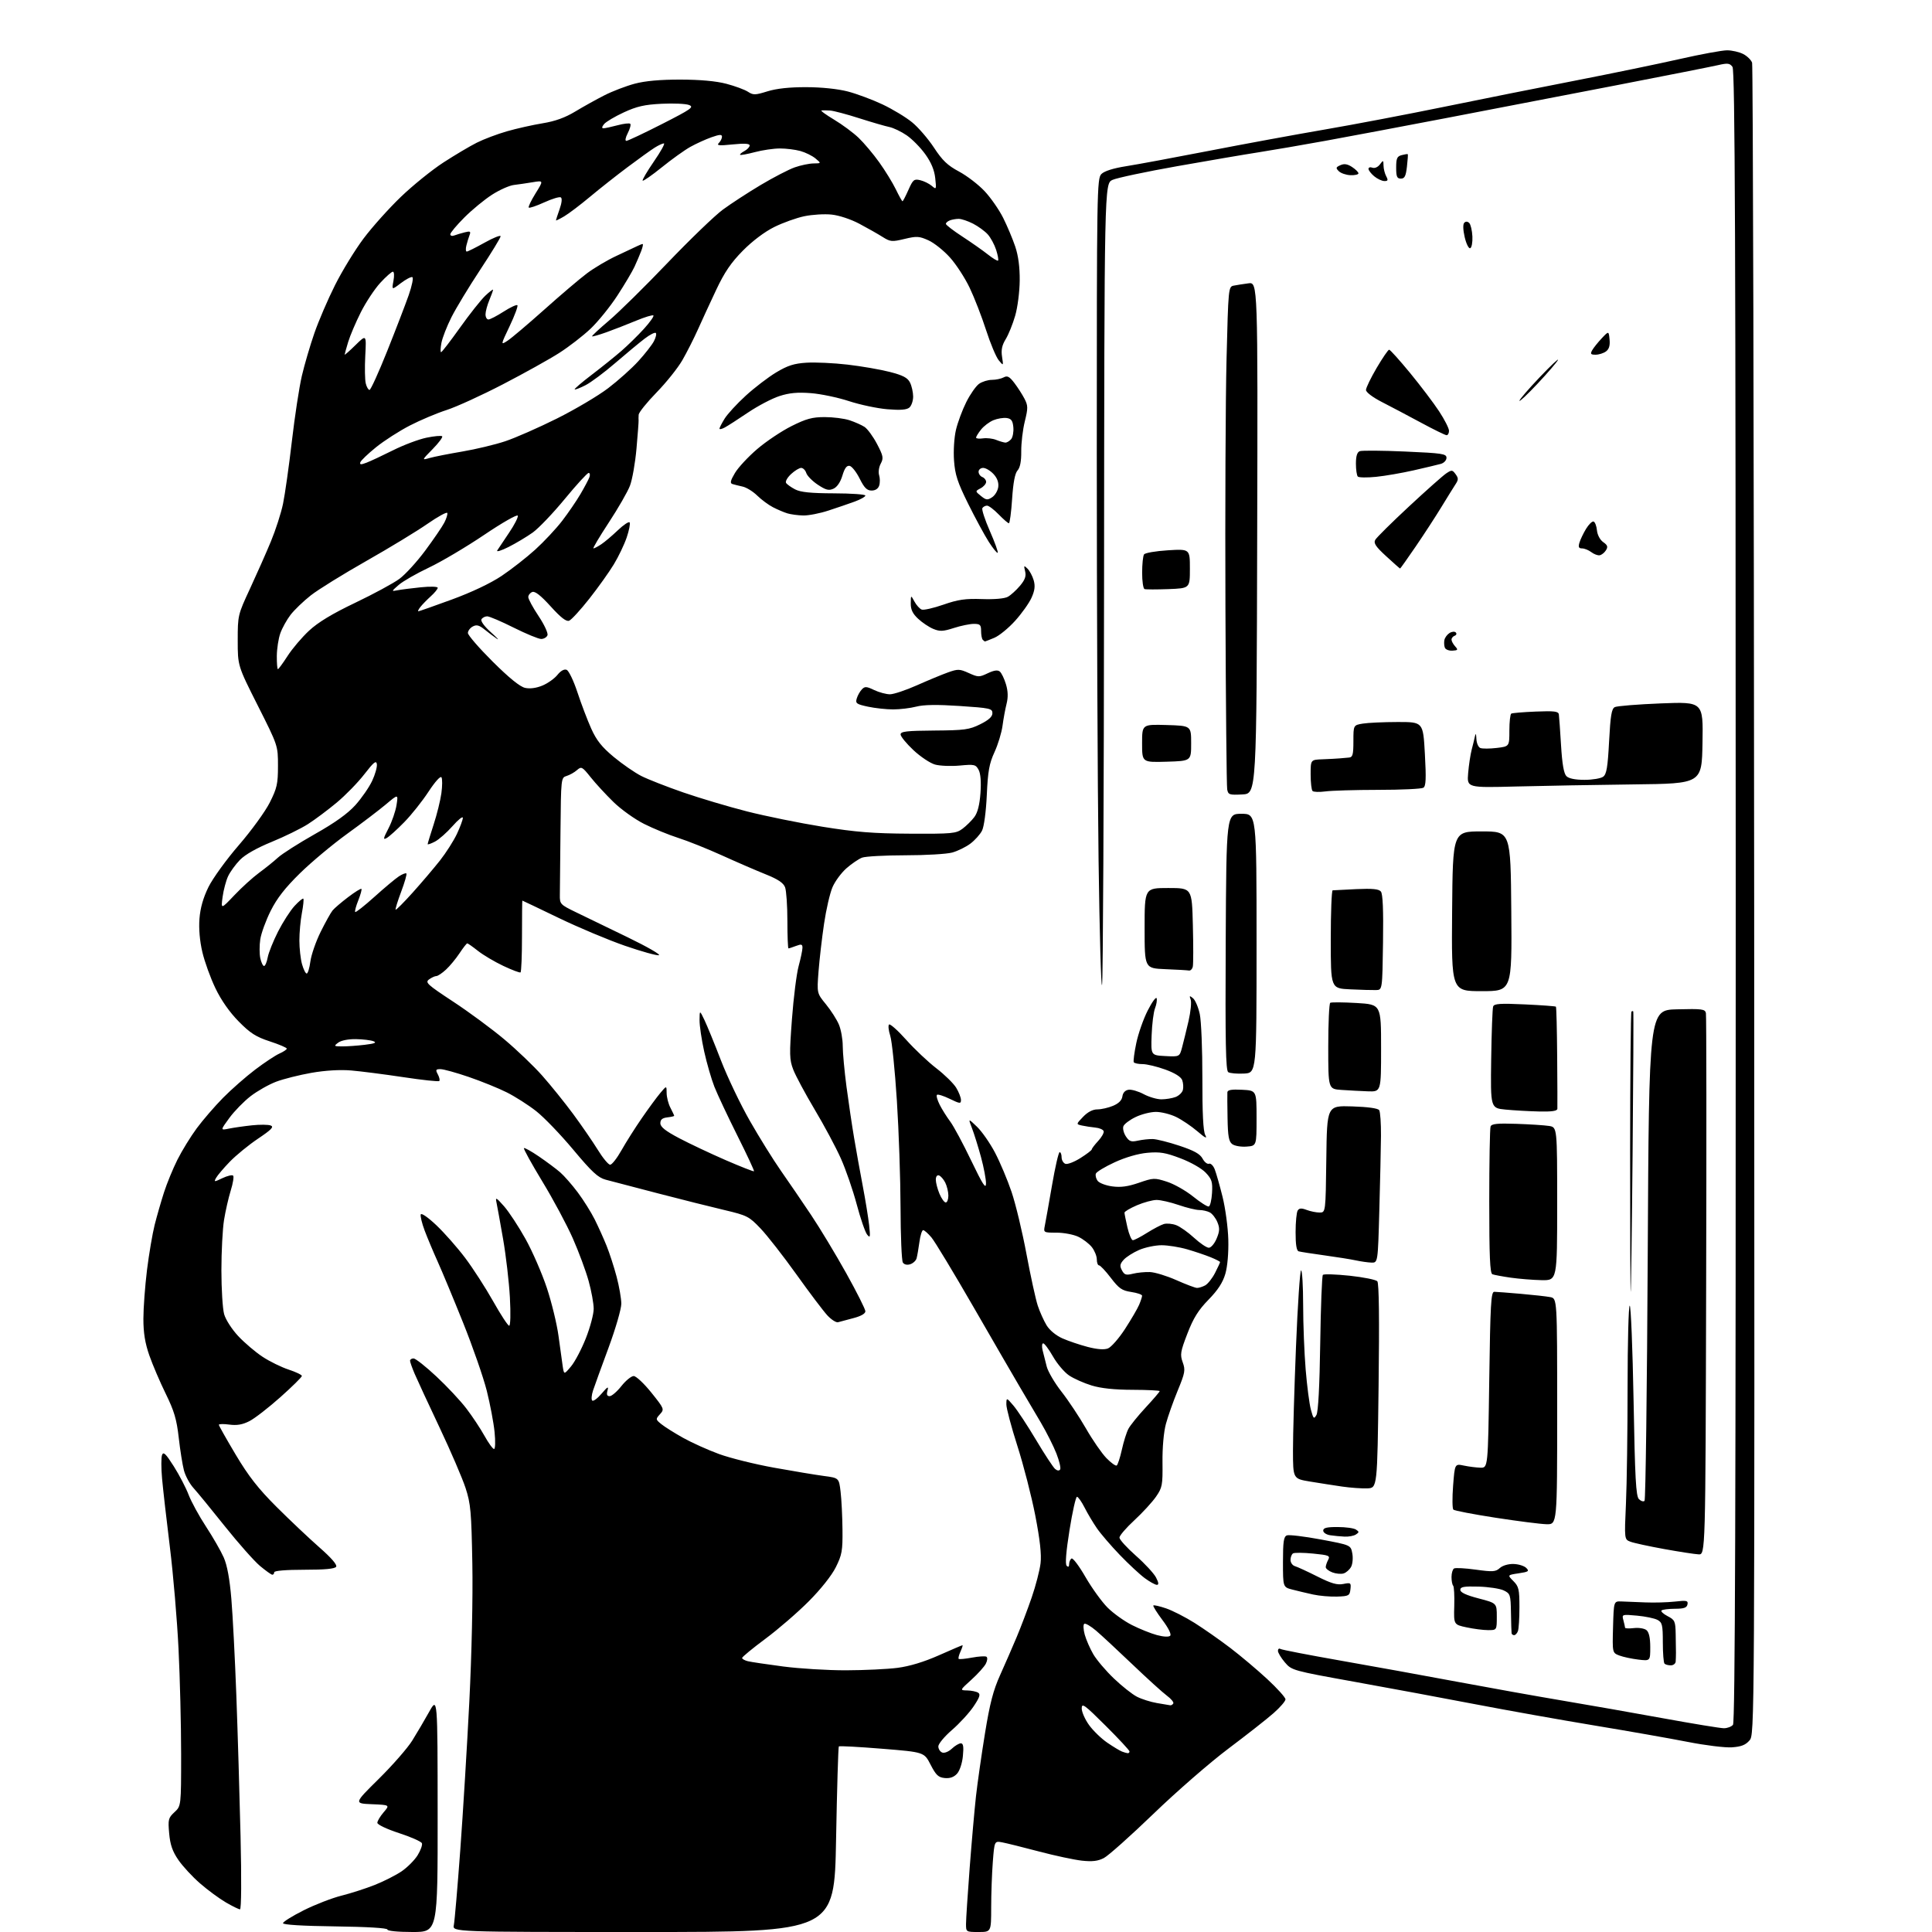 <?xml version="1.0" encoding="UTF-8" standalone="no"?>
<svg 
  version="1.1" 
  xmlns="http://www.w3.org/2000/svg" 
  xmlns:xlink="http://www.w3.org/1999/xlink" 
  xmlns:svg="http://www.w3.org/2000/svg"
  xmlns:rdf="http://www.w3.org/1999/02/22-rdf-syntax-ns#"
  xmlns:cc="http://creativecommons.org/ns#"
  xmlns:dc="http://purl.org/dc/elements/1.1/"
  viewBox="0 0 768 768"
  width="768"
  height="768"
>
<style>svg {background-color: white; }</style>"
<path stroke="none" fill="black" fill-rule="evenodd" d="M164.00,768.00C158.14,768.00 154.00,767.59 154.00,767.02C154.00,766.42 145.95,765.94 133.25,765.77C120.26,765.60 112.50,765.13 112.50,764.50C112.50,763.95 116.20,761.65 120.71,759.38C125.23,757.11 131.98,754.50 135.71,753.56C139.45,752.62 145.43,750.70 149.00,749.28C152.57,747.86 157.37,745.43 159.66,743.87C161.95,742.30 164.80,739.44 166.01,737.49C167.21,735.54 167.98,733.40 167.72,732.72C167.46,732.05 163.37,730.23 158.63,728.69C153.74,727.09 150.00,725.32 150.00,724.59C150.00,723.89 151.13,722.00 152.50,720.41C155.00,717.50 155.00,717.50 147.84,717.20C140.67,716.91 140.67,716.91 150.59,707.11C156.04,701.73 162.02,694.89 163.87,691.91C165.73,688.93 168.75,683.80 170.59,680.50C173.94,674.50 173.94,674.50 173.97,721.25C174.00,768.00 174.00,768.00 164.00,768.00zM255.76,768.00C179.84,768.00 179.84,768.00 180.41,765.25C180.72,763.74 181.87,750.35 182.96,735.50C184.05,720.65 185.67,694.10 186.56,676.50C187.51,657.61 188.01,635.08 187.76,621.50C187.39,600.95 187.11,597.76 185.07,591.50C183.81,587.65 179.17,576.85 174.75,567.50C170.33,558.15 165.88,548.55 164.86,546.17C163.84,543.78 163.00,541.42 163.00,540.92C163.00,540.41 163.63,540.00 164.40,540.00C165.17,540.00 169.25,543.22 173.46,547.16C177.68,551.09 183.05,556.83 185.39,559.91C187.74,562.98 190.98,567.86 192.58,570.75C194.19,573.64 195.90,576.00 196.39,576.00C196.88,576.00 196.98,573.03 196.60,569.25C196.23,565.54 194.83,558.16 193.50,552.85C192.16,547.54 187.94,535.39 184.11,525.85C180.28,516.31 175.72,505.35 173.98,501.50C172.24,497.65 169.93,492.13 168.83,489.23C167.74,486.34 167.03,483.42 167.25,482.76C167.48,482.07 170.11,483.88 173.44,487.03C176.62,490.04 181.77,495.88 184.88,500.00C187.99,504.12 193.00,511.89 196.02,517.25C199.03,522.61 201.91,527.00 202.40,527.00C202.92,527.00 203.04,522.23 202.69,515.75C202.35,509.56 201.13,499.10 199.98,492.50C198.83,485.90 197.65,479.38 197.36,478.00C196.88,475.79 197.23,475.96 200.36,479.50C202.30,481.70 206.14,487.55 208.90,492.50C211.66,497.45 215.47,506.23 217.39,512.00C219.30,517.77 221.38,526.33 222.01,531.00C222.63,535.67 223.38,541.08 223.67,543.00C224.20,546.50 224.20,546.50 226.99,543.17C228.53,541.34 231.18,536.30 232.89,531.97C234.60,527.64 236.00,522.38 236.00,520.28C236.00,518.18 235.10,513.20 233.99,509.22C232.89,505.23 230.05,497.59 227.69,492.24C225.32,486.88 219.89,476.73 215.60,469.68C211.32,462.62 208.02,456.65 208.27,456.40C208.52,456.15 211.20,457.65 214.24,459.72C217.28,461.80 221.07,464.62 222.66,466.00C224.25,467.38 227.41,470.98 229.67,474.00C231.93,477.02 234.96,481.85 236.40,484.73C237.84,487.61 239.97,492.33 241.13,495.23C242.30,498.13 244.09,503.65 245.11,507.50C246.13,511.35 246.97,516.18 246.98,518.23C246.99,520.29 244.71,528.14 241.91,535.73C239.11,543.30 236.33,550.96 235.74,552.75C235.15,554.54 235.00,556.33 235.41,556.74C235.82,557.15 237.50,555.92 239.14,553.99C241.53,551.19 242.00,550.94 241.49,552.75C241.05,554.35 241.29,555.00 242.35,555.00C243.16,555.00 245.26,553.20 247.00,551.00C248.74,548.80 250.95,547.00 251.90,547.00C252.86,547.00 256.01,549.96 258.91,553.57C264.07,560.01 264.14,560.19 262.35,562.17C260.57,564.14 260.58,564.24 262.92,566.14C264.24,567.21 268.14,569.66 271.58,571.58C275.02,573.50 281.45,576.40 285.86,578.01C290.28,579.62 300.10,582.06 307.70,583.43C315.29,584.80 324.20,586.28 327.50,586.72C333.50,587.51 333.50,587.51 334.15,593.00C334.51,596.03 334.85,602.77 334.90,607.99C334.99,616.44 334.70,618.07 332.25,622.99C330.61,626.29 326.30,631.72 321.50,636.54C317.10,640.96 309.34,647.67 304.25,651.45C299.16,655.23 295.00,658.66 295.00,659.06C295.00,659.46 296.01,660.04 297.25,660.35C298.49,660.66 304.81,661.60 311.30,662.45C317.79,663.30 329.04,663.99 336.30,663.97C343.56,663.95 352.80,663.51 356.82,662.99C361.58,662.37 367.32,660.63 373.20,658.02C378.18,655.81 382.41,654.00 382.60,654.00C382.80,654.00 382.44,655.13 381.82,656.50C381.19,657.88 380.86,659.19 381.09,659.42C381.32,659.65 383.69,659.43 386.36,658.93C389.03,658.43 391.62,658.27 392.11,658.57C392.62,658.88 392.53,660.07 391.90,661.31C391.30,662.51 388.71,665.40 386.15,667.71C381.50,671.92 381.50,671.92 384.50,671.98C386.15,672.01 388.09,672.41 388.82,672.87C389.84,673.51 389.43,674.74 386.99,678.36C385.26,680.92 381.41,685.12 378.42,687.70C375.44,690.27 373.00,693.21 373.00,694.22C373.00,695.23 373.70,696.33 374.55,696.66C375.43,696.99 377.08,696.33 378.37,695.13C379.61,693.96 381.22,693.00 381.94,693.00C382.91,693.00 383.13,694.30 382.77,698.01C382.50,700.90 381.51,703.88 380.45,705.06C379.19,706.44 377.63,707.00 375.55,706.80C373.02,706.55 372.07,705.66 369.93,701.50C367.37,696.50 367.37,696.50 350.62,695.15C341.41,694.40 333.68,693.99 333.45,694.22C333.21,694.46 332.72,711.15 332.35,731.32C331.68,768.00 331.68,768.00 255.76,768.00zM389.00,768.00C384.02,768.00 384.00,767.98 384.01,764.75C384.01,762.96 384.67,752.95 385.46,742.50C386.26,732.05 387.39,719.23 387.97,714.00C388.56,708.77 390.16,697.56 391.54,689.07C393.48,677.13 394.84,671.88 397.59,665.81C399.53,661.49 402.49,654.71 404.16,650.73C405.83,646.75 408.51,639.68 410.12,635.00C411.73,630.33 413.31,624.22 413.64,621.42C414.05,617.89 413.41,612.10 411.55,602.48C410.07,594.86 406.87,582.40 404.43,574.79C401.99,567.18 400.02,559.73 400.04,558.23C400.08,555.50 400.08,555.50 402.87,558.76C404.41,560.56 408.45,566.69 411.85,572.40C415.25,578.11 418.66,583.30 419.43,583.94C420.30,584.67 421.05,584.73 421.43,584.12C421.76,583.58 421.09,580.75 419.95,577.82C418.81,574.90 416.02,569.35 413.75,565.50C411.48,561.65 407.76,555.35 405.49,551.50C403.22,547.65 394.91,533.32 387.04,519.66C379.16,506.00 371.62,493.51 370.27,491.91C368.92,490.31 367.44,489.00 366.97,489.00C366.50,489.00 365.83,491.14 365.48,493.75C365.12,496.36 364.62,499.26 364.36,500.20C364.11,501.13 362.96,502.19 361.82,502.56C360.54,502.96 359.42,502.69 358.89,501.86C358.42,501.11 358.01,491.27 357.98,480.00C357.95,468.73 357.30,449.60 356.52,437.50C355.75,425.40 354.56,413.81 353.89,411.75C353.22,409.69 353.00,407.67 353.40,407.27C353.80,406.86 356.86,409.57 360.18,413.29C363.50,417.01 368.92,422.13 372.21,424.66C375.50,427.19 379.04,430.67 380.09,432.38C381.14,434.10 381.99,436.28 382.00,437.24C382.00,438.82 381.61,438.78 377.52,436.80C375.06,435.60 372.78,434.89 372.45,435.22C372.12,435.55 372.61,437.32 373.54,439.16C374.47,441.00 376.36,443.99 377.72,445.82C379.09,447.65 382.84,454.62 386.05,461.32C390.64,470.87 391.91,472.85 391.95,470.48C391.98,468.82 391.08,464.09 389.97,459.98C388.85,455.87 387.24,450.70 386.39,448.50C384.84,444.50 384.84,444.50 388.38,447.91C390.32,449.78 393.55,454.41 395.54,458.20C397.53,461.99 400.49,469.01 402.11,473.80C403.73,478.58 406.40,489.70 408.04,498.50C409.69,507.30 411.70,516.52 412.52,519.00C413.34,521.48 414.92,524.99 416.03,526.82C417.23,528.79 419.80,530.91 422.34,532.03C424.70,533.07 429.21,534.60 432.36,535.42C436.13,536.40 438.89,536.61 440.42,536.03C441.70,535.54 444.75,532.07 447.19,528.32C449.62,524.57 452.16,520.24 452.81,518.70C453.46,517.16 454.00,515.53 454.00,515.07C454.00,514.60 452.06,513.94 449.68,513.58C446.00,513.03 444.80,512.20 441.57,507.97C439.49,505.23 437.38,503.00 436.89,503.00C436.40,503.00 436.00,501.94 436.00,500.63C436.00,499.33 435.11,497.14 434.03,495.76C432.94,494.38 430.51,492.52 428.63,491.63C426.74,490.73 422.85,490.00 419.99,490.00C414.83,490.00 414.78,489.97 415.33,487.25C415.64,485.74 416.92,478.54 418.18,471.25C419.43,463.96 420.80,458.00 421.23,458.00C421.65,458.00 422.00,458.91 422.00,460.03C422.00,461.15 422.67,462.32 423.49,462.63C424.30,462.95 427.00,461.92 429.48,460.35C431.97,458.78 434.00,457.23 434.00,456.90C434.00,456.56 435.15,455.05 436.55,453.54C437.95,452.03 438.93,450.28 438.72,449.65C438.51,449.02 437.03,448.38 435.42,448.23C433.82,448.07 431.43,447.71 430.11,447.42C427.73,446.89 427.73,446.89 430.55,443.95C432.38,442.04 434.37,441.00 436.22,441.00C437.78,441.00 440.59,440.36 442.45,439.58C444.70,438.64 445.95,437.39 446.17,435.83C446.38,434.34 447.28,433.39 448.65,433.19C449.83,433.03 452.52,433.81 454.63,434.94C456.74,436.07 459.91,437.00 461.67,437.00C463.43,437.00 465.96,436.58 467.30,436.08C468.63,435.57 469.95,434.31 470.21,433.29C470.48,432.26 470.36,430.51 469.95,429.38C469.46,428.07 467.06,426.56 463.24,425.17C459.97,423.98 455.90,423.00 454.21,423.00C452.51,423.00 450.93,422.66 450.69,422.25C450.46,421.84 450.90,418.44 451.68,414.70C452.45,410.96 454.49,405.12 456.22,401.73C457.94,398.34 459.54,396.13 459.78,396.83C460.01,397.53 459.72,399.32 459.14,400.80C458.55,402.29 457.95,407.10 457.79,411.50C457.50,419.50 457.50,419.50 463.20,419.80C468.90,420.10 468.90,420.10 469.91,416.30C470.47,414.21 471.62,409.50 472.47,405.84C473.31,402.17 473.69,398.35 473.31,397.34C472.72,395.75 472.84,395.68 474.24,396.82C475.13,397.54 476.34,400.37 476.93,403.11C477.52,405.85 477.98,417.29 477.96,428.53C477.93,442.46 478.29,449.67 479.10,451.18C479.98,452.82 479.16,452.44 475.97,449.70C473.59,447.67 469.79,445.11 467.51,444.00C465.23,442.90 461.63,442.00 459.50,442.00C457.37,442.00 453.73,442.92 451.41,444.05C449.08,445.17 446.90,446.81 446.57,447.69C446.23,448.56 446.67,450.37 447.54,451.71C448.88,453.75 449.63,454.02 452.32,453.43C454.07,453.04 456.76,452.75 458.30,452.79C459.84,452.84 464.61,454.04 468.90,455.47C474.68,457.39 477.04,458.71 478.04,460.57C478.77,461.94 479.92,462.86 480.59,462.60C481.26,462.34 482.29,463.34 482.87,464.82C483.45,466.29 484.85,471.21 485.98,475.74C487.11,480.28 488.14,487.93 488.27,492.74C488.41,498.02 487.94,503.44 487.09,506.37C486.09,509.82 484.13,512.83 480.40,516.65C476.36,520.79 474.40,523.93 472.02,530.09C469.23,537.33 469.04,538.48 470.15,541.55C471.27,544.63 471.08,545.69 468.16,552.77C466.38,557.07 464.27,563.05 463.46,566.05C462.59,569.28 462.04,575.48 462.11,581.29C462.21,590.40 462.03,591.35 459.51,594.99C458.01,597.14 454.14,601.36 450.90,604.35C447.65,607.35 445.00,610.44 445.00,611.22C445.00,612.01 447.93,615.23 451.51,618.40C455.10,621.56 458.71,625.47 459.54,627.08C460.61,629.14 460.70,630.00 459.87,630.00C459.22,630.00 457.07,628.81 455.09,627.36C453.12,625.91 448.64,621.75 445.14,618.11C441.65,614.48 437.54,609.70 436.03,607.50C434.51,605.30 432.30,601.59 431.12,599.25C429.93,596.91 428.58,595.00 428.11,595.00C427.65,595.00 426.31,600.95 425.15,608.22C423.77,616.85 423.38,621.78 424.02,622.42C424.66,623.06 425.00,622.83 425.00,621.76C425.00,620.86 425.43,619.85 425.96,619.53C426.48,619.20 428.98,622.52 431.50,626.90C434.03,631.28 437.97,636.73 440.25,639.02C442.54,641.31 446.92,644.45 449.98,645.99C453.05,647.54 457.51,649.33 459.90,649.97C462.54,650.68 464.62,650.78 465.17,650.23C465.72,649.68 464.50,647.20 462.07,643.97C459.86,641.02 458.24,638.43 458.47,638.20C458.70,637.96 460.99,638.49 463.55,639.36C466.10,640.23 471.19,642.83 474.85,645.13C478.51,647.44 484.88,651.89 489.00,655.03C493.12,658.17 499.76,663.76 503.75,667.46C507.74,671.16 511.00,674.78 511.00,675.51C511.00,676.24 508.86,678.71 506.25,681.01C503.64,683.32 495.54,689.67 488.25,695.15C480.97,700.62 467.59,712.26 458.52,721.02C449.44,729.77 440.58,737.68 438.82,738.59C436.43,739.83 434.22,740.09 430.06,739.64C427.00,739.30 419.32,737.66 413.00,735.99C406.68,734.32 400.11,732.69 398.41,732.37C395.31,731.79 395.31,731.79 394.66,740.14C394.30,744.74 394.01,752.89 394.01,758.25C394.00,768.00 394.00,768.00 389.00,768.00zM95.40,758.99C94.91,758.99 92.38,757.75 89.79,756.24C87.19,754.73 82.59,751.34 79.56,748.71C76.52,746.08 72.64,741.88 70.92,739.38C68.57,735.97 67.66,733.35 67.25,728.84C66.75,723.28 66.91,722.64 69.35,720.37C72.00,717.92 72.00,717.92 72.00,697.21C72.00,685.82 71.54,667.05 70.97,655.50C70.41,643.95 68.86,625.73 67.53,615.00C66.20,604.27 64.81,592.04 64.43,587.82C64.05,583.59 64.04,579.33 64.42,578.36C64.96,576.95 65.92,577.89 69.10,582.91C71.30,586.39 73.95,591.48 74.99,594.23C76.04,596.97 79.14,602.66 81.90,606.86C84.65,611.06 87.82,616.58 88.94,619.12C90.30,622.20 91.31,627.68 91.97,635.62C92.52,642.15 93.41,659.42 93.95,674.00C94.49,688.58 95.24,713.66 95.62,729.75C96.03,747.03 95.94,759.00 95.40,758.99zM448.25,696.92C448.66,696.96 449.00,696.65 449.00,696.23C449.00,695.81 444.73,691.20 439.50,686.00C431.07,677.60 430.00,676.83 430.00,679.12C430.00,680.54 431.32,683.53 432.94,685.76C434.56,688.00 437.82,691.15 440.19,692.76C442.56,694.38 445.18,695.96 446.00,696.27C446.82,696.59 447.84,696.88 448.25,696.92zM688.44,694.59C685.72,694.77 677.88,693.81 671.00,692.45C664.12,691.10 647.48,688.17 634.00,685.94C620.52,683.71 599.15,679.90 586.50,677.47C573.85,675.04 552.25,671.03 538.50,668.55C513.81,664.10 513.47,664.00 510.75,660.81C509.24,659.03 508.00,656.97 508.00,656.23C508.00,655.49 508.44,655.15 508.98,655.48C509.51,655.82 520.18,657.88 532.69,660.08C545.20,662.27 566.07,666.06 579.06,668.49C592.05,670.92 610.97,674.31 621.09,676.01C631.22,677.71 649.24,680.88 661.15,683.05C673.06,685.22 683.91,687.00 685.28,687.00C686.64,687.00 688.27,686.39 688.89,685.63C689.73,684.62 690.01,599.39 689.98,356.29C689.95,94.19 689.69,27.96 688.69,26.59C687.61,25.11 686.79,25.01 682.96,25.89C680.51,26.46 662.30,30.06 642.50,33.90C622.70,37.74 592.33,43.59 575.00,46.91C557.67,50.23 536.08,54.30 527.00,55.95C517.92,57.60 506.00,59.65 500.50,60.51C495.00,61.36 480.38,63.86 468.00,66.05C455.62,68.24 444.04,70.70 442.25,71.50C439.00,72.97 439.00,72.97 438.88,230.73C438.82,317.51 438.46,389.85 438.08,391.50C437.71,393.15 437.09,370.88 436.70,342.00C436.31,313.12 435.99,240.34 435.99,180.26C435.99,75.46 436.06,70.94 437.83,69.17C439.00,68.00 442.55,66.88 447.59,66.08C451.94,65.40 466.75,62.65 480.50,59.98C494.25,57.30 514.95,53.49 526.50,51.51C538.05,49.53 559.42,45.46 574.00,42.47C588.58,39.48 612.20,34.76 626.50,31.98C640.80,29.19 659.35,25.36 667.73,23.46C676.11,21.56 684.57,20.00 686.53,20.00C688.49,20.00 691.40,20.67 692.98,21.49C694.56,22.31 696.14,23.87 696.49,24.95C696.83,26.04 697.20,176.00 697.31,358.20C697.50,689.47 697.50,689.47 695.44,691.86C693.89,693.66 692.16,694.34 688.44,694.59zM465.19,677.88C465.57,677.95 466.12,677.62 466.40,677.16C466.69,676.70 465.54,675.29 463.84,674.04C462.15,672.79 455.98,667.19 450.13,661.60C444.28,656.02 437.79,649.98 435.69,648.20C433.59,646.42 431.49,645.19 431.02,645.49C430.55,645.78 430.63,647.70 431.19,649.76C431.76,651.82 433.30,655.35 434.62,657.61C435.95,659.87 439.62,664.20 442.79,667.22C445.96,670.25 450.08,673.51 451.93,674.46C453.79,675.42 457.37,676.56 459.90,676.99C462.43,677.41 464.81,677.82 465.19,677.88zM664.17,662.00C663.16,662.00 662.03,661.70 661.67,661.33C661.30,660.97 661.00,657.16 661.00,652.87C661.00,645.93 660.76,644.94 658.87,643.93C657.69,643.30 654.02,642.54 650.71,642.24C644.74,641.70 644.69,641.71 645.33,644.10C645.68,645.42 645.98,646.75 645.99,647.05C645.99,647.35 647.58,647.41 649.51,647.19C651.45,646.96 653.70,647.33 654.51,648.01C655.50,648.83 656.00,651.10 656.00,654.76C656.00,660.28 656.00,660.28 651.25,659.71C648.64,659.40 645.25,658.67 643.71,658.09C640.93,657.02 640.93,657.02 641.21,646.76C641.50,636.50 641.50,636.50 644.50,636.60C646.15,636.66 650.42,636.83 654.00,636.98C657.58,637.13 662.89,636.98 665.82,636.65C670.50,636.12 671.10,636.25 670.80,637.77C670.53,639.11 669.41,639.50 665.80,639.51C663.24,639.52 660.85,639.82 660.48,640.19C660.11,640.55 661.21,641.57 662.91,642.45C665.77,643.93 666.01,644.47 666.11,649.53C666.17,652.54 666.22,655.90 666.22,657.00C666.22,658.10 666.17,659.67 666.11,660.50C666.05,661.33 665.17,662.00 664.17,662.00zM601.89,650.00C601.40,650.00 600.95,649.66 600.88,649.25C600.81,648.84 600.70,645.14 600.63,641.02C600.51,633.92 600.36,633.48 597.76,632.22C596.26,631.50 591.76,630.81 587.76,630.70C581.88,630.54 580.50,630.79 580.50,632.00C580.50,633.02 582.81,634.10 587.75,635.39C595.00,637.28 595.00,637.28 595.00,642.64C595.00,648.00 595.00,648.00 591.55,648.00C589.65,648.00 585.80,647.51 582.99,646.90C577.88,645.81 577.88,645.81 578.09,638.39C578.21,634.31 578.01,630.68 577.65,630.32C577.29,629.96 577.00,628.42 577.00,626.89C577.00,625.37 577.45,623.84 577.99,623.50C578.54,623.17 582.43,623.37 586.65,623.96C593.42,624.90 594.54,624.82 596.20,623.32C597.31,622.32 599.58,621.65 601.66,621.71C603.63,621.76 605.90,622.47 606.71,623.28C608.00,624.57 607.63,624.83 603.68,625.42C599.19,626.09 599.19,626.09 601.59,628.50C603.73,630.64 604.00,631.79 604.00,638.87C604.00,643.25 603.73,647.55 603.39,648.42C603.06,649.29 602.38,650.00 601.89,650.00zM531.50,634.67C528.75,634.76 524.48,634.39 522.00,633.85C519.52,633.30 515.81,632.43 513.75,631.89C510.00,630.92 510.00,630.92 510.00,620.93C510.00,612.81 510.29,610.83 511.56,610.34C512.41,610.01 518.47,610.74 525.03,611.96C536.94,614.19 536.94,614.19 537.56,617.49C537.90,619.30 537.69,621.71 537.09,622.83C536.49,623.95 535.16,625.13 534.13,625.46C533.11,625.78 531.08,625.60 529.63,625.05C528.18,624.50 527.00,623.56 527.00,622.96C527.00,622.36 527.44,621.05 527.97,620.06C528.84,618.42 528.28,618.19 521.97,617.57C518.14,617.19 514.55,617.16 514.00,617.50C513.45,617.84 513.00,619.01 513.00,620.09C513.00,621.18 513.79,622.29 514.75,622.57C515.71,622.85 519.73,624.69 523.67,626.68C529.22,629.47 531.55,630.14 533.99,629.65C536.95,629.06 537.11,629.18 536.82,631.76C536.52,634.31 536.16,634.51 531.50,634.67zM108.25,625.98C107.84,625.97 105.62,624.38 103.32,622.46C101.03,620.53 94.76,613.45 89.39,606.73C84.03,600.00 78.41,593.15 76.91,591.50C75.40,589.85 73.70,586.70 73.12,584.50C72.54,582.30 71.61,576.45 71.05,571.50C70.23,564.22 69.24,560.88 65.88,554.03C63.59,549.36 60.66,542.51 59.36,538.79C57.66,533.92 57.00,529.86 57.00,524.23C57.00,519.94 57.65,511.22 58.43,504.86C59.22,498.50 60.60,490.41 61.48,486.90C62.37,483.38 64.04,477.57 65.19,474.00C66.34,470.43 68.74,464.57 70.53,461.00C72.32,457.43 75.78,451.80 78.22,448.50C80.66,445.20 85.36,439.76 88.67,436.40C91.98,433.05 97.73,428.00 101.44,425.19C105.15,422.38 109.49,419.51 111.09,418.80C112.69,418.09 114.00,417.21 114.00,416.84C114.00,416.47 110.96,415.17 107.25,413.96C101.74,412.16 99.46,410.70 94.86,406.02C91.26,402.37 87.92,397.61 85.65,392.87C83.68,388.79 81.34,382.31 80.44,378.47C79.40,374.06 78.98,369.18 79.29,365.20C79.62,360.93 80.78,356.87 82.87,352.61C84.58,349.15 90.02,341.63 94.98,335.91C99.93,330.18 105.45,322.58 107.24,319.02C110.11,313.31 110.50,311.59 110.50,304.47C110.50,296.40 110.50,296.40 102.50,280.53C94.50,264.66 94.50,264.66 94.50,254.58C94.50,244.62 94.56,244.38 99.38,234.00C102.06,228.22 105.80,219.79 107.68,215.25C109.56,210.72 111.74,203.97 112.51,200.25C113.28,196.54 114.86,185.40 116.01,175.50C117.16,165.60 118.95,153.86 119.99,149.42C121.03,144.97 123.26,137.36 124.95,132.49C126.63,127.63 130.32,119.03 133.16,113.38C135.99,107.72 141.11,99.36 144.53,94.80C147.96,90.23 154.64,82.78 159.38,78.23C164.12,73.68 171.71,67.55 176.25,64.60C180.79,61.66 186.76,58.11 189.53,56.72C192.29,55.33 197.69,53.29 201.53,52.19C205.36,51.09 211.74,49.66 215.69,49.01C220.69,48.20 224.66,46.76 228.69,44.32C231.89,42.39 237.10,39.49 240.28,37.88C243.45,36.26 248.85,34.20 252.28,33.28C256.48,32.16 262.40,31.63 270.50,31.64C278.37,31.66 284.65,32.23 288.76,33.31C292.20,34.22 296.05,35.64 297.33,36.48C299.41,37.84 300.19,37.83 305.07,36.31C308.67,35.19 313.87,34.63 320.50,34.65C326.58,34.66 333.05,35.34 337.00,36.36C340.57,37.29 346.79,39.61 350.80,41.50C354.82,43.40 360.12,46.60 362.59,48.63C365.06,50.65 368.97,55.19 371.29,58.72C374.62,63.80 376.69,65.78 381.24,68.20C384.39,69.89 388.97,73.40 391.41,76.01C393.85,78.61 397.17,83.39 398.78,86.62C400.40,89.86 402.55,94.97 403.57,98.00C404.80,101.65 405.40,106.20 405.35,111.50C405.32,115.91 404.51,122.21 403.55,125.50C402.60,128.80 400.91,132.99 399.79,134.81C398.30,137.24 397.91,139.11 398.33,141.81C398.90,145.50 398.90,145.50 397.01,143.21C395.97,141.95 393.70,136.55 391.98,131.21C390.26,125.87 387.32,118.30 385.45,114.39C383.59,110.48 380.06,105.05 377.60,102.33C375.15,99.60 371.31,96.54 369.06,95.53C365.41,93.88 364.41,93.82 359.57,94.98C354.55,96.19 353.92,96.13 350.83,94.18C349.00,93.02 344.85,90.67 341.61,88.95C338.22,87.15 333.53,85.60 330.58,85.30C327.75,85.00 322.88,85.30 319.75,85.95C316.62,86.60 311.23,88.53 307.78,90.24C303.95,92.14 299.08,95.81 295.29,99.65C290.60,104.40 288.00,108.22 284.70,115.22C282.29,120.32 279.02,127.42 277.42,131.00C275.82,134.57 273.05,140.04 271.27,143.14C269.49,146.25 264.87,152.03 261.01,155.99C257.16,159.94 253.95,163.93 253.88,164.84C253.82,165.75 253.80,166.80 253.85,167.16C253.90,167.52 253.53,172.51 253.02,178.26C252.52,184.00 251.34,190.68 250.41,193.10C249.48,195.52 245.69,202.11 241.98,207.75C238.28,213.39 235.54,218.00 235.90,218.00C236.26,218.00 237.67,217.26 239.03,216.35C240.39,215.45 243.36,212.93 245.63,210.76C247.91,208.59 250.01,207.20 250.30,207.68C250.60,208.16 250.07,210.85 249.12,213.66C248.16,216.47 245.87,221.27 244.01,224.33C242.16,227.39 237.77,233.55 234.26,238.00C230.75,242.46 227.14,246.39 226.24,246.74C225.09,247.18 222.94,245.52 218.89,241.04C214.94,236.69 212.67,234.91 211.58,235.33C210.71,235.66 210.00,236.58 210.00,237.35C210.00,238.13 211.84,241.53 214.10,244.91C216.37,248.31 217.94,251.71 217.63,252.52C217.32,253.34 216.19,254.00 215.13,254.00C214.07,254.00 209.16,251.97 204.21,249.50C199.27,247.02 194.53,245.00 193.67,245.00C192.82,245.00 191.80,245.52 191.40,246.16C190.97,246.85 192.47,248.93 195.09,251.29C197.52,253.47 198.60,254.64 197.50,253.90C196.40,253.16 194.23,251.53 192.68,250.28C190.46,248.49 189.44,248.23 187.93,249.04C186.87,249.61 186.00,250.77 186.00,251.63C186.00,252.49 190.43,257.60 195.83,262.98C202.39,269.50 206.69,272.99 208.73,273.44C210.68,273.87 213.19,273.53 215.65,272.51C217.77,271.62 220.44,269.72 221.59,268.28C222.89,266.65 224.27,265.89 225.23,266.26C226.09,266.59 228.01,270.57 229.53,275.18C231.04,279.76 233.50,286.25 235.01,289.61C237.11,294.29 239.20,296.92 243.95,300.88C247.37,303.72 252.32,307.14 254.95,308.48C257.59,309.81 265.09,312.75 271.62,315.01C278.16,317.27 289.55,320.66 296.94,322.55C304.33,324.43 317.83,327.17 326.94,328.64C340.18,330.77 347.14,331.33 361.67,331.40C378.54,331.49 380.03,331.35 382.61,329.44C384.13,328.30 386.25,326.21 387.32,324.78C388.63,323.02 389.41,319.94 389.75,315.25C390.07,310.78 389.81,307.51 389.02,306.03C387.87,303.90 387.33,303.77 381.51,304.32C378.06,304.64 373.65,304.46 371.71,303.93C369.77,303.39 365.89,300.81 363.09,298.18C360.29,295.55 358.00,292.75 358.00,291.95C358.00,290.76 360.41,290.48 371.41,290.40C383.43,290.31 385.31,290.06 389.66,287.90C393.03,286.23 394.50,284.89 394.50,283.50C394.50,281.65 393.55,281.44 381.50,280.64C372.54,280.04 367.18,280.12 364.24,280.89C361.89,281.50 357.75,282.00 355.03,282.00C352.32,282.00 347.81,281.51 345.01,280.91C340.46,279.93 339.99,279.59 340.57,277.66C340.92,276.47 341.83,274.85 342.59,274.06C343.78,272.80 344.42,272.83 347.51,274.31C349.47,275.24 352.29,275.99 353.78,275.99C355.28,275.98 360.10,274.37 364.50,272.41C368.90,270.45 374.45,268.15 376.82,267.30C380.81,265.88 381.45,265.90 385.11,267.55C388.86,269.24 389.26,269.24 392.64,267.63C395.13,266.45 396.58,266.24 397.44,266.95C398.12,267.52 399.22,269.78 399.88,271.99C400.71,274.75 400.78,277.16 400.13,279.75C399.61,281.81 398.88,285.75 398.52,288.50C398.15,291.25 396.72,295.98 395.32,299.00C393.24,303.53 392.70,306.53 392.27,316.00C391.96,322.72 391.17,328.62 390.37,330.20C389.62,331.68 387.54,334.00 385.75,335.35C383.96,336.70 380.70,338.30 378.50,338.90C376.30,339.50 367.89,339.99 359.82,339.99C351.74,340.00 344.03,340.42 342.68,340.93C341.33,341.45 338.54,343.34 336.48,345.15C334.43,346.95 331.92,350.35 330.92,352.70C329.91,355.04 328.40,361.58 327.57,367.23C326.73,372.88 325.75,381.40 325.38,386.16C324.72,394.82 324.72,394.82 328.34,399.24C330.33,401.67 332.64,405.29 333.48,407.29C334.32,409.30 335.00,413.12 335.00,415.78C335.00,418.45 335.67,425.73 336.49,431.96C337.32,438.20 338.68,447.39 339.53,452.40C340.37,457.40 341.92,466.00 342.97,471.50C344.02,477.00 345.15,483.98 345.49,487.00C346.02,491.82 345.92,492.29 344.69,490.76C343.92,489.80 342.06,484.40 340.56,478.76C339.06,473.12 336.22,464.90 334.25,460.50C332.29,456.10 327.60,447.34 323.83,441.03C320.07,434.71 316.24,427.57 315.32,425.16C313.81,421.22 313.76,419.15 314.81,405.13C315.45,396.53 316.65,387.02 317.48,384.00C318.30,380.98 318.98,377.72 318.99,376.77C319.00,375.34 318.58,375.21 316.43,376.02C315.02,376.56 313.67,377.00 313.43,377.00C313.20,377.00 313.00,372.08 313.00,366.07C313.00,360.05 312.58,354.04 312.08,352.70C311.41,350.96 309.26,349.52 304.43,347.58C300.73,346.10 292.93,342.73 287.10,340.08C281.27,337.44 273.40,334.28 269.61,333.08C265.82,331.87 259.70,329.36 256.02,327.51C252.34,325.66 246.87,321.75 243.87,318.82C240.87,315.89 236.79,311.48 234.82,309.00C231.43,304.75 231.12,304.59 229.36,306.13C228.34,307.03 226.49,308.07 225.25,308.45C223.02,309.13 223.00,309.29 222.80,330.57C222.69,342.36 222.58,353.69 222.55,355.75C222.50,359.39 222.69,359.59 229.00,362.65C232.57,364.38 241.80,368.85 249.50,372.58C257.20,376.31 262.79,379.52 261.93,379.72C261.06,379.92 254.99,378.22 248.43,375.96C241.87,373.69 230.04,368.73 222.14,364.92C214.25,361.11 207.72,358.00 207.64,358.00C207.56,358.00 207.50,364.34 207.50,372.10C207.50,379.85 207.24,386.35 206.91,386.55C206.59,386.75 203.50,385.58 200.03,383.94C196.57,382.30 192.05,379.62 189.98,377.98C187.91,376.34 186.00,375.00 185.74,375.00C185.48,375.00 184.10,376.77 182.67,378.93C181.24,381.09 178.82,384.02 177.29,385.43C175.77,386.84 174.04,388.00 173.45,388.00C172.86,388.00 171.56,388.60 170.56,389.33C168.91,390.54 169.79,391.35 180.12,398.15C186.38,402.26 195.55,409.03 200.50,413.19C205.45,417.35 212.24,423.84 215.58,427.63C218.93,431.41 224.42,438.22 227.79,442.77C231.15,447.32 235.57,453.74 237.60,457.02C239.62,460.31 241.85,463.00 242.55,463.00C243.24,463.00 245.27,460.41 247.05,457.25C248.83,454.09 252.46,448.35 255.12,444.50C257.77,440.65 261.08,436.15 262.47,434.50C264.99,431.50 264.99,431.50 265.00,434.50C265.01,436.15 265.68,438.79 266.51,440.36C267.33,441.94 268.00,443.37 268.00,443.55C268.00,443.72 266.76,444.01 265.25,444.18C263.27,444.41 262.50,445.06 262.50,446.50C262.50,447.97 264.49,449.55 270.00,452.46C274.12,454.63 282.43,458.55 288.45,461.17C294.48,463.78 299.56,465.78 299.73,465.60C299.91,465.42 296.93,459.03 293.10,451.39C289.28,443.75 285.17,435.02 283.98,432.00C282.79,428.98 280.97,422.68 279.93,418.00C278.89,413.32 278.06,407.70 278.08,405.50C278.12,401.50 278.12,401.50 280.04,405.50C281.09,407.70 284.04,414.90 286.58,421.50C289.13,428.10 294.28,438.90 298.05,445.50C301.81,452.10 307.41,461.10 310.49,465.50C313.57,469.90 318.95,477.77 322.44,483.00C325.94,488.23 332.22,498.64 336.40,506.14C340.58,513.64 344.00,520.44 344.00,521.26C344.00,522.19 342.23,523.20 339.25,523.97C336.64,524.64 333.90,525.38 333.16,525.60C332.42,525.83 330.51,524.62 328.92,522.92C327.33,521.21 321.79,513.88 316.60,506.61C311.41,499.35 304.99,491.13 302.33,488.34C297.76,483.54 296.99,483.15 288.00,481.02C282.77,479.79 270.85,476.80 261.50,474.37C252.15,471.95 242.81,469.50 240.74,468.94C237.69,468.11 235.26,465.85 227.88,457.02C222.87,451.02 216.24,444.13 213.14,441.70C210.04,439.26 204.80,435.92 201.50,434.26C198.20,432.60 191.40,429.84 186.38,428.12C181.37,426.40 176.29,425.00 175.10,425.00C173.21,425.00 173.07,425.27 174.05,427.09C174.66,428.23 174.92,429.42 174.62,429.72C174.32,430.02 167.87,429.33 160.29,428.18C152.70,427.04 143.35,425.84 139.50,425.52C135.10,425.16 129.26,425.51 123.79,426.47C119.01,427.31 112.71,428.89 109.79,429.99C106.88,431.09 102.31,433.68 99.63,435.74C96.95,437.81 93.14,441.71 91.16,444.42C87.56,449.34 87.56,449.34 91.03,448.64C92.94,448.25 97.05,447.66 100.18,447.33C103.30,447.00 106.64,447.03 107.61,447.40C108.99,447.93 107.93,449.04 102.58,452.63C98.85,455.13 93.78,459.28 91.31,461.84C88.84,464.40 86.40,467.29 85.88,468.25C84.98,469.91 85.11,469.91 88.45,468.32C90.39,467.40 92.29,466.95 92.67,467.33C93.05,467.71 92.62,470.38 91.72,473.26C90.83,476.14 89.62,481.43 89.05,485.00C88.48,488.57 88.01,497.57 88.01,505.00C88.01,512.42 88.50,520.25 89.09,522.38C89.69,524.56 92.16,528.39 94.70,531.12C97.20,533.78 101.55,537.49 104.37,539.34C107.19,541.20 111.86,543.49 114.75,544.44C117.64,545.39 120.00,546.52 120.00,546.97C120.00,547.41 116.16,551.20 111.47,555.38C106.78,559.56 101.24,563.86 99.15,564.92C96.41,566.32 94.20,566.70 91.18,566.30C88.88,565.99 87.00,566.03 87.00,566.38C87.00,566.74 90.02,572.08 93.70,578.26C98.83,586.86 102.65,591.74 109.95,599.03C115.20,604.27 122.85,611.49 126.93,615.08C131.67,619.23 134.10,622.03 133.63,622.80C133.11,623.63 129.17,624.00 120.94,624.00C113.65,624.00 109.00,624.39 109.00,625.00C109.00,625.55 108.66,625.99 108.25,625.98zM675.22,617.88C673.73,617.81 667.57,616.86 661.54,615.77C655.51,614.68 649.48,613.37 648.14,612.86C645.70,611.94 645.70,611.94 646.34,597.72C646.70,589.90 646.99,568.99 646.99,551.25C647.00,533.51 647.38,519.00 647.84,519.00C648.30,519.00 648.99,535.98 649.37,556.74C649.93,587.70 650.31,594.74 651.50,595.93C652.30,596.73 653.30,597.03 653.73,596.61C654.15,596.18 654.73,552.11 655.00,498.67C655.50,401.50 655.50,401.50 666.63,401.22C676.62,400.97 677.79,401.12 678.13,402.72C678.33,403.70 678.38,452.54 678.22,511.25C677.95,618.00 677.95,618.00 675.22,617.88zM534.50,610.83C532.85,610.76 530.26,610.51 528.75,610.28C527.22,610.05 526.00,609.23 526.00,608.43C526.00,607.35 527.42,607.00 531.75,607.02C534.91,607.02 538.17,607.47 539.00,608.02C540.33,608.89 540.33,609.11 539.00,609.98C538.17,610.53 536.15,610.91 534.50,610.83zM614.75,605.90C612.41,605.84 603.30,604.68 594.50,603.32C585.70,601.96 578.15,600.51 577.73,600.10C577.31,599.70 577.26,595.42 577.63,590.60C578.31,581.84 578.31,581.84 581.90,582.59C583.88,583.01 586.85,583.38 588.50,583.43C591.50,583.50 591.50,583.50 592.00,548.50C592.43,518.27 592.70,513.50 594.00,513.51C594.83,513.52 599.55,513.88 604.50,514.31C609.45,514.74 614.74,515.33 616.25,515.62C619.00,516.16 619.00,516.16 619.00,561.08C619.00,606.00 619.00,606.00 614.75,605.90zM543.50,591.65C541.30,591.73 536.80,591.41 533.50,590.93C530.20,590.45 524.46,589.55 520.75,588.94C514.00,587.82 514.00,587.82 513.98,576.66C513.96,570.52 514.51,551.89 515.18,535.25C515.85,518.61 516.77,505.00 517.20,505.00C517.64,505.00 518.01,511.19 518.02,518.75C518.02,526.31 518.48,537.85 519.02,544.40C519.56,550.94 520.49,558.12 521.10,560.36C522.08,564.02 522.30,564.22 523.31,562.46C524.02,561.20 524.56,550.98 524.81,534.00C525.02,519.42 525.50,507.18 525.86,506.78C526.23,506.39 531.02,506.54 536.52,507.12C542.01,507.71 546.96,508.70 547.51,509.34C548.18,510.11 548.35,524.30 548.01,551.00C547.50,591.50 547.50,591.50 543.50,591.65zM443.90,582.56C444.32,582.30 445.24,579.48 445.95,576.30C446.65,573.11 447.82,569.38 448.55,568.00C449.27,566.62 452.36,562.80 455.42,559.50C458.48,556.20 460.99,553.27 460.99,553.00C461.00,552.73 456.16,552.49 450.25,552.47C443.05,552.46 437.66,551.89 433.94,550.75C430.88,549.82 426.84,548.02 424.97,546.76C423.10,545.50 420.22,542.11 418.58,539.23C416.94,536.35 415.18,534.00 414.69,534.00C414.19,534.00 414.08,535.24 414.45,536.75C414.81,538.26 415.55,541.18 416.09,543.24C416.63,545.30 419.28,549.80 421.98,553.24C424.68,556.68 429.05,563.26 431.69,567.85C434.32,572.44 437.98,577.73 439.81,579.61C441.64,581.50 443.48,582.82 443.90,582.56zM648.98,458.50C648.70,489.30 648.35,514.05 648.22,513.50C648.08,512.95 647.98,487.78 648.00,457.57C648.02,427.35 648.25,402.42 648.52,402.15C648.78,401.88 649.11,401.85 649.25,402.08C649.39,402.31 649.27,427.70 648.98,458.50zM475.82,511.97C476.54,511.99 478.00,511.53 479.06,510.97C480.12,510.40 481.89,508.17 483.00,506.01C484.10,503.85 485.00,501.91 485.00,501.69C485.00,501.48 483.31,500.61 481.25,499.77C479.19,498.93 474.99,497.51 471.91,496.62C468.84,495.73 464.26,495.00 461.75,495.00C459.23,495.00 455.22,495.84 452.83,496.87C450.45,497.90 447.68,499.66 446.67,500.79C445.18,502.46 445.05,503.23 445.99,504.98C446.96,506.79 447.63,507.00 450.32,506.33C452.07,505.89 455.12,505.59 457.09,505.66C459.07,505.73 463.79,507.17 467.59,508.86C471.39,510.55 475.09,511.95 475.82,511.97zM612.75,508.88C609.31,508.81 603.80,508.36 600.50,507.89C597.20,507.41 593.94,506.80 593.25,506.54C592.29,506.17 592.00,499.45 592.00,477.61C592.00,461.97 592.24,448.54 592.53,447.79C592.94,446.72 595.22,446.48 602.78,446.74C608.13,446.92 613.96,447.30 615.75,447.58C619.00,448.09 619.00,448.09 619.00,478.55C619.00,509.00 619.00,509.00 612.75,508.88zM545.11,501.90C543.68,501.84 540.92,501.45 539.00,501.03C537.08,500.61 531.45,499.71 526.50,499.03C521.55,498.35 516.94,497.63 516.25,497.43C515.40,497.18 515.00,494.75 515.02,489.78C515.02,485.78 515.40,481.92 515.85,481.21C516.46,480.24 517.34,480.18 519.40,480.96C520.90,481.53 523.22,482.00 524.55,482.00C526.96,482.00 526.96,482.00 527.23,460.75C527.50,439.50 527.50,439.50 537.48,439.81C543.76,440.01 547.75,440.56 548.25,441.31C548.68,441.97 549.00,446.55 548.96,451.50C548.92,456.45 548.62,469.84 548.30,481.25C547.73,502.00 547.73,502.00 545.11,501.90zM480.53,496.00C481.39,496.00 482.78,494.37 483.62,492.37C484.85,489.42 484.91,488.20 483.93,485.83C483.27,484.23 481.92,482.49 480.93,481.96C479.94,481.43 478.05,481.00 476.72,481.00C475.40,481.00 471.70,480.10 468.50,479.00C465.30,477.90 461.38,477.00 459.78,477.00C458.18,477.00 454.65,477.96 451.94,479.12C449.22,480.29 447.00,481.61 447.00,482.05C447.00,482.49 447.53,485.13 448.17,487.92C448.82,490.72 449.79,493.00 450.33,493.00C450.88,493.00 453.39,491.70 455.91,490.11C458.44,488.52 461.45,486.93 462.62,486.58C463.78,486.23 466.01,486.43 467.56,487.02C469.11,487.61 472.31,489.87 474.67,492.05C477.03,494.22 479.66,496.00 480.53,496.00zM480.50,479.60C481.05,479.46 481.63,477.05 481.80,474.24C482.06,469.81 481.73,468.75 479.30,466.17C477.71,464.48 473.40,462.02 469.29,460.46C463.31,458.18 461.06,457.81 456.08,458.26C452.41,458.59 447.39,460.05 443.11,462.02C439.26,463.79 435.90,465.82 435.63,466.52C435.36,467.23 435.67,468.52 436.32,469.40C436.97,470.27 439.58,471.27 442.13,471.61C445.51,472.07 448.37,471.68 452.74,470.17C458.47,468.19 458.95,468.17 463.85,469.74C466.67,470.64 471.34,473.28 474.24,475.61C477.13,477.95 479.95,479.74 480.50,479.60zM375.95,478.00C376.53,478.00 376.99,476.76 376.99,475.25C376.98,473.74 376.41,471.41 375.74,470.08C375.06,468.75 373.94,467.47 373.25,467.25C372.51,467.00 372.00,467.70 372.00,468.95C372.00,470.11 372.65,472.62 373.45,474.53C374.25,476.44 375.37,478.00 375.95,478.00zM495.50,455.79C493.30,455.96 490.74,455.51 489.81,454.79C488.47,453.77 488.09,451.64 487.97,444.50C487.88,439.55 487.85,434.92 487.90,434.20C487.97,433.26 489.58,432.98 493.75,433.20C499.50,433.50 499.50,433.50 499.50,444.50C499.50,455.50 499.50,455.50 495.50,455.79zM611.75,441.83C607.76,441.74 601.80,441.40 598.50,441.08C592.50,440.50 592.50,440.50 592.77,421.00C592.92,410.27 593.27,400.87 593.55,400.10C593.95,398.97 596.32,398.81 606.10,399.26C612.73,399.57 618.31,399.98 618.50,400.17C618.70,400.36 618.92,409.29 619.00,420.01C619.09,430.73 619.12,440.06 619.08,440.75C619.02,441.64 616.94,441.95 611.75,441.83zM543.75,433.82C540.86,433.71 536.14,433.46 533.25,433.26C528.00,432.90 528.00,432.90 528.00,416.01C528.00,406.72 528.36,398.90 528.79,398.63C529.23,398.36 533.96,398.40 539.29,398.71C549.00,399.29 549.00,399.29 549.00,416.65C549.00,434.00 549.00,434.00 543.75,433.82zM494.50,426.76C491.75,426.90 488.93,426.65 488.24,426.20C487.25,425.55 487.04,414.51 487.24,374.44C487.50,323.50 487.50,323.50 493.50,323.50C499.50,323.50 499.50,323.50 499.50,375.00C499.50,426.50 499.50,426.50 494.50,426.76zM136.00,415.96C137.93,415.97 141.96,415.69 144.96,415.33C148.96,414.85 149.89,414.47 148.46,413.91C147.38,413.49 144.22,413.11 141.44,413.07C138.44,413.03 135.59,413.60 134.44,414.47C132.61,415.85 132.71,415.94 136.00,415.96zM547.00,393.57C545.62,393.61 541.01,393.48 536.75,393.28C529.00,392.92 529.00,392.92 529.00,373.46C529.00,362.76 529.34,353.96 529.75,353.92C530.16,353.88 534.39,353.66 539.15,353.44C545.60,353.15 548.08,353.39 548.92,354.40C549.69,355.33 549.96,361.73 549.77,374.63C549.50,393.50 549.50,393.50 547.00,393.57zM589.00,394.00C576.97,394.00 576.97,394.00 577.24,362.25C577.50,330.50 577.50,330.50 589.00,330.50C600.50,330.50 600.50,330.50 600.76,362.25C601.03,394.00 601.03,394.00 589.00,394.00zM121.92,387.00C122.37,387.00 123.03,384.84 123.38,382.21C123.73,379.57 125.56,374.28 127.45,370.46C129.35,366.63 131.48,362.79 132.20,361.92C132.91,361.05 135.69,358.67 138.38,356.63C141.06,354.59 143.44,353.11 143.67,353.34C143.90,353.56 143.33,355.63 142.42,357.92C141.50,360.21 140.95,362.29 141.20,362.53C141.45,362.78 144.89,360.06 148.85,356.50C152.81,352.93 157.18,349.27 158.56,348.37C159.94,347.47 161.28,346.95 161.54,347.21C161.81,347.48 160.88,350.74 159.47,354.47C158.07,358.20 157.08,361.41 157.27,361.61C157.47,361.80 160.52,358.74 164.06,354.80C167.60,350.86 172.47,345.13 174.89,342.07C177.30,339.01 180.33,334.25 181.63,331.50C182.92,328.75 183.98,325.87 183.99,325.11C184.00,324.34 182.15,325.82 179.89,328.39C177.62,330.96 174.47,333.74 172.89,334.56C171.30,335.38 170.00,335.83 170.00,335.56C170.00,335.28 171.07,331.79 172.37,327.78C173.68,323.78 175.07,318.16 175.46,315.30C175.85,312.43 175.87,309.60 175.49,308.99C175.10,308.35 172.93,310.76 170.35,314.69C167.90,318.44 163.56,323.90 160.70,326.82C157.84,329.75 154.69,332.59 153.71,333.13C152.21,333.96 152.32,333.35 154.42,329.31C155.80,326.66 157.23,322.50 157.62,320.06C158.32,315.61 158.32,315.61 153.41,319.74C150.71,322.01 143.78,327.29 138.00,331.46C132.22,335.64 123.80,342.67 119.28,347.10C113.35,352.91 110.11,357.06 107.59,362.09C105.68,365.91 103.82,371.01 103.46,373.42C103.10,375.84 103.11,379.21 103.48,380.91C103.85,382.61 104.52,384.00 104.97,384.00C105.41,384.00 106.07,382.46 106.42,380.57C106.77,378.68 108.63,374.07 110.53,370.32C112.44,366.57 115.38,361.99 117.07,360.15C118.76,358.31 120.34,357.00 120.58,357.24C120.81,357.48 120.56,360.06 120.00,362.97C119.45,365.89 119.00,370.80 119.01,373.89C119.01,376.97 119.48,381.19 120.05,383.25C120.63,385.31 121.46,387.00 121.92,387.00zM472.63,385.80C472.01,385.68 467.79,385.44 463.25,385.26C455.00,384.92 455.00,384.92 455.00,368.96C455.00,353.00 455.00,353.00 464.41,353.00C473.81,353.00 473.81,353.00 474.18,367.75C474.39,375.86 474.38,383.29 474.16,384.25C473.94,385.21 473.26,385.91 472.63,385.80zM93.16,355.87C96.09,352.77 100.53,348.75 103.00,346.94C105.47,345.13 108.85,342.41 110.50,340.90C112.15,339.39 118.75,335.19 125.17,331.56C133.17,327.05 138.23,323.42 141.29,320.02C143.74,317.29 146.73,312.97 147.93,310.42C149.13,307.87 149.97,304.88 149.81,303.76C149.56,302.14 148.58,302.93 144.83,307.77C142.27,311.08 137.32,316.16 133.83,319.06C130.35,321.96 125.22,325.80 122.42,327.59C119.63,329.38 113.13,332.56 107.98,334.67C102.07,337.09 97.42,339.72 95.39,341.82C93.61,343.65 91.49,346.57 90.67,348.32C89.85,350.07 88.87,353.75 88.49,356.50C87.81,361.50 87.81,361.50 93.16,355.87zM493.88,315.80C488.69,316.07 488.22,315.91 487.83,313.80C487.59,312.53 487.28,280.00 487.13,241.50C486.98,203.00 487.17,158.56 487.57,142.73C488.27,114.55 488.32,113.96 490.39,113.55C491.55,113.32 494.19,112.90 496.25,112.63C500.01,112.12 500.01,112.12 499.75,213.81C499.50,315.50 499.50,315.50 493.88,315.80zM526.89,314.60C524.48,314.92 522.16,314.85 521.75,314.43C521.34,314.01 521.00,311.04 521.00,307.83C521.00,302.00 521.00,302.00 525.75,301.83C528.36,301.73 531.40,301.57 532.50,301.47C533.60,301.37 535.29,301.22 536.25,301.14C537.72,301.02 538.00,299.98 538.00,294.63C538.00,288.26 538.00,288.26 541.75,287.64C543.81,287.30 550.05,287.02 555.60,287.01C565.71,287.00 565.71,287.00 566.41,299.66C566.96,309.59 566.83,312.49 565.81,313.14C565.09,313.60 557.03,313.98 547.89,313.98C538.75,313.99 529.30,314.27 526.89,314.60zM602.81,312.64C583.13,313.15 583.13,313.15 583.61,307.33C583.88,304.12 584.52,299.93 585.02,298.00C585.53,296.07 586.13,293.60 586.36,292.50C586.60,291.30 586.81,291.75 586.88,293.64C586.95,295.40 587.65,297.04 588.47,297.35C589.28,297.66 592.20,297.65 594.97,297.32C600.00,296.72 600.00,296.72 600.00,290.42C600.00,286.95 600.34,283.92 600.75,283.67C601.16,283.43 605.54,283.06 610.48,282.86C617.89,282.56 619.50,282.76 619.67,284.00C619.79,284.82 620.18,290.35 620.54,296.28C620.99,303.72 621.65,307.51 622.67,308.53C623.62,309.48 626.16,310.00 629.88,310.00C633.04,310.00 636.37,309.44 637.29,308.75C638.64,307.75 639.10,304.97 639.64,294.70C640.18,284.46 640.63,281.74 641.90,281.09C642.78,280.64 651.05,279.98 660.27,279.61C677.05,278.96 677.05,278.96 676.77,295.23C676.50,311.50 676.50,311.50 649.50,311.81C634.65,311.99 613.64,312.36 602.81,312.64zM463.75,302.79C454.00,303.07 454.00,303.07 454.00,295.50C454.00,287.93 454.00,287.93 463.75,288.21C473.50,288.50 473.50,288.50 473.50,295.50C473.50,302.50 473.50,302.50 463.75,302.79zM110.47,266.00C110.73,266.00 112.46,263.64 114.32,260.75C116.18,257.86 120.02,253.34 122.85,250.71C126.44,247.37 132.03,243.99 141.25,239.59C148.54,236.11 156.42,231.84 158.77,230.11C161.12,228.38 165.76,223.29 169.08,218.81C172.41,214.32 175.80,209.35 176.62,207.76C177.45,206.17 177.98,204.44 177.81,203.92C177.63,203.40 174.09,205.34 169.92,208.23C165.76,211.13 154.83,217.77 145.63,222.99C136.43,228.21 126.49,234.36 123.55,236.67C120.61,238.98 116.98,242.48 115.48,244.43C113.99,246.39 112.16,249.68 111.43,251.75C110.69,253.81 110.07,257.86 110.04,260.75C110.02,263.64 110.21,266.00 110.47,266.00zM577.36,258.65C575.98,258.73 574.63,258.19 574.35,257.46C574.06,256.72 573.98,255.35 574.17,254.42C574.35,253.48 575.27,252.23 576.20,251.64C577.14,251.05 578.26,250.95 578.70,251.42C579.14,251.89 578.94,252.47 578.25,252.72C577.56,252.97 577.00,253.66 577.00,254.25C577.00,254.85 577.64,256.05 578.43,256.92C579.69,258.32 579.57,258.52 577.36,258.65zM391.54,255.00C391.43,255.00 391.03,254.70 390.67,254.33C390.30,253.97 390.00,252.39 390.00,250.83C390.00,248.38 389.62,248.00 387.11,248.00C385.53,248.00 381.95,248.74 379.16,249.64C374.89,251.02 373.59,251.07 371.00,250.00C369.30,249.30 366.58,247.48 364.96,245.96C362.79,243.94 362.01,242.30 362.04,239.85C362.08,236.50 362.08,236.50 363.51,239.13C364.30,240.58 365.59,242.01 366.38,242.31C367.17,242.62 371.05,241.74 375.02,240.36C380.87,238.32 383.76,237.91 390.36,238.14C395.32,238.31 399.34,237.96 400.64,237.23C401.82,236.58 403.99,234.61 405.46,232.86C407.47,230.47 407.98,229.04 407.50,227.09C406.93,224.74 407.02,224.64 408.45,226.05C409.31,226.90 410.42,228.98 410.91,230.67C411.56,232.96 411.34,234.76 410.04,237.63C409.08,239.76 406.15,243.88 403.52,246.79C400.89,249.70 397.17,252.74 395.25,253.54C393.33,254.34 391.66,255.00 391.54,255.00zM166.30,243.00C166.59,243.00 172.57,240.90 179.59,238.33C187.53,235.42 195.00,231.87 199.42,228.92C203.31,226.31 209.32,221.61 212.77,218.48C216.22,215.35 221.02,210.22 223.44,207.08C225.86,203.93 229.14,199.14 230.73,196.43C232.32,193.72 233.92,190.71 234.28,189.75C234.64,188.79 234.51,188.00 233.99,188.00C233.46,188.00 229.21,192.64 224.53,198.32C219.86,204.00 214.11,210.01 211.77,211.69C209.42,213.36 205.10,215.95 202.17,217.43C199.23,218.91 197.21,219.52 197.67,218.79C198.13,218.06 200.23,214.91 202.35,211.79C204.47,208.67 206.04,205.61 205.83,204.99C205.62,204.37 199.64,207.78 192.48,212.61C185.34,217.43 175.45,223.28 170.50,225.63C165.55,227.97 160.15,231.07 158.50,232.51C155.54,235.10 155.53,235.13 158.00,234.64C159.38,234.37 163.54,233.84 167.25,233.46C171.07,233.07 174.00,233.16 174.00,233.66C174.00,234.15 172.76,235.67 171.25,237.03C169.74,238.40 167.88,240.30 167.13,241.26C166.37,242.22 166.00,243.00 166.30,243.00zM464.48,234.18C459.79,234.35 455.51,234.35 454.98,234.17C454.44,233.98 454.01,231.06 454.02,227.67C454.02,224.28 454.36,221.00 454.77,220.39C455.17,219.78 459.44,219.05 464.25,218.75C473.00,218.22 473.00,218.22 473.00,226.04C473.00,233.85 473.00,233.85 464.48,234.18zM556.56,226.00C556.44,226.00 553.96,223.81 551.05,221.13C546.85,217.28 545.95,215.92 546.69,214.59C547.20,213.67 553.22,207.72 560.06,201.36C566.90,194.99 573.57,189.08 574.87,188.20C577.07,186.73 577.34,186.75 578.62,188.49C579.77,190.07 579.78,190.69 578.64,192.43C577.89,193.57 575.36,197.65 573.01,201.50C570.66,205.35 566.05,212.44 562.76,217.25C559.47,222.06 556.68,226.00 556.56,226.00zM635.89,220.73C635.13,220.86 633.63,220.30 632.56,219.48C631.49,218.67 629.84,218.00 628.90,218.00C627.58,218.00 627.33,217.47 627.84,215.75C628.20,214.51 629.39,212.03 630.47,210.24C631.56,208.45 632.91,207.13 633.47,207.32C634.04,207.50 634.64,209.08 634.81,210.81C635.00,212.67 636.03,214.60 637.30,215.50C639.05,216.72 639.26,217.37 638.38,218.76C637.78,219.72 636.66,220.60 635.89,220.73zM396.60,219.73C396.34,219.99 394.74,218.02 393.03,215.35C391.33,212.68 387.64,205.86 384.83,200.20C380.62,191.69 379.64,188.70 379.24,183.06C378.96,179.19 379.30,173.89 380.01,170.86C380.71,167.91 382.55,162.94 384.12,159.82C385.68,156.70 387.97,153.44 389.20,152.57C390.43,151.71 392.72,151.00 394.29,151.00C395.85,151.00 397.96,150.56 398.96,150.02C400.44,149.23 401.26,149.66 403.25,152.27C404.60,154.05 406.41,156.87 407.27,158.54C408.67,161.26 408.68,162.22 407.37,167.54C406.56,170.82 405.93,176.16 405.96,179.41C406.00,183.37 405.51,185.88 404.49,187.01C403.46,188.15 402.76,191.84 402.33,198.35C401.98,203.66 401.40,208.00 401.05,208.00C400.69,208.00 398.87,206.43 397.00,204.50C395.13,202.57 393.05,201.00 392.36,201.00C391.68,201.00 390.85,201.44 390.51,201.98C390.18,202.52 391.52,206.63 393.49,211.11C395.46,215.59 396.86,219.47 396.60,219.73zM319.28,204.91C317.20,204.87 314.37,204.48 312.99,204.07C311.61,203.65 309.04,202.55 307.26,201.63C305.49,200.72 302.67,198.63 301.00,197.00C299.33,195.36 296.73,193.76 295.23,193.43C293.73,193.10 291.89,192.64 291.15,192.41C290.12,192.09 290.35,191.06 292.15,188.03C293.44,185.85 297.43,181.56 301.00,178.51C304.57,175.45 310.72,171.34 314.64,169.38C320.47,166.46 322.90,165.80 327.83,165.80C331.15,165.80 335.58,166.36 337.68,167.05C339.78,167.74 342.47,168.93 343.66,169.70C344.84,170.48 347.07,173.52 348.62,176.47C351.12,181.24 351.28,182.11 350.11,184.30C349.38,185.65 349.09,187.71 349.46,188.88C349.83,190.05 349.85,191.90 349.50,193.00C349.10,194.26 347.99,195.00 346.48,195.00C344.63,195.00 343.56,193.93 341.73,190.25C340.42,187.64 338.63,185.36 337.74,185.19C336.59,184.97 335.75,186.10 334.87,189.05C334.09,191.65 332.76,193.61 331.33,194.26C329.47,195.11 328.33,194.82 325.10,192.69C322.93,191.25 320.87,189.16 320.51,188.04C320.16,186.92 319.24,186.00 318.48,186.00C317.72,186.00 315.91,187.10 314.46,188.45C313.01,189.80 312.11,191.37 312.47,191.96C312.83,192.54 314.46,193.70 316.08,194.54C318.26,195.67 322.33,196.08 331.52,196.11C338.38,196.13 344.00,196.52 344.00,196.99C344.00,197.45 342.09,198.53 339.75,199.39C337.41,200.24 332.70,201.86 329.28,202.97C325.86,204.09 321.36,204.96 319.28,204.91zM394.39,197.66C395.55,196.90 396.65,195.04 396.83,193.53C397.04,191.73 396.38,189.97 394.90,188.40C393.66,187.08 391.83,186.00 390.83,186.00C389.82,186.00 389.00,186.69 389.00,187.53C389.00,188.37 389.68,189.32 390.50,189.64C391.32,189.95 392.00,190.82 392.00,191.57C392.00,192.32 391.01,193.46 389.81,194.10C387.62,195.27 387.62,195.27 389.95,197.16C392.00,198.82 392.55,198.88 394.39,197.66zM547.00,189.55C543.42,189.91 540.16,189.86 539.75,189.44C539.34,189.01 539.00,186.70 539.00,184.30C539.00,181.30 539.48,179.75 540.53,179.35C541.38,179.03 549.48,179.09 558.53,179.49C573.37,180.14 575.00,180.39 575.00,181.99C575.00,182.98 574.00,184.05 572.75,184.40C571.51,184.74 566.67,185.90 562.00,186.96C557.33,188.02 550.58,189.19 547.00,189.55zM145.66,183.94C147.22,183.35 151.97,181.13 156.21,179.01C160.44,176.89 166.44,174.63 169.54,173.99C172.63,173.35 175.43,173.10 175.77,173.43C176.10,173.77 174.40,176.05 171.99,178.51C167.61,182.97 167.61,182.97 170.79,182.06C172.54,181.56 178.36,180.41 183.73,179.50C189.10,178.59 196.81,176.75 200.85,175.40C204.90,174.05 214.12,169.99 221.35,166.39C228.58,162.78 237.76,157.35 241.74,154.32C245.72,151.29 251.12,146.46 253.74,143.58C256.36,140.71 259.14,137.15 259.92,135.68C260.70,134.21 261.05,132.71 260.70,132.36C260.34,132.01 258.35,133.02 256.28,134.60C254.20,136.18 248.94,140.55 244.58,144.30C240.23,148.06 234.90,152.03 232.74,153.13C230.57,154.24 228.64,154.98 228.44,154.78C228.25,154.58 231.31,151.96 235.25,148.96C239.19,145.96 244.48,141.70 247.02,139.50C249.55,137.30 253.58,133.35 255.96,130.73C258.34,128.11 260.04,125.71 259.74,125.40C259.43,125.10 256.33,126.04 252.84,127.49C249.35,128.94 244.06,131.00 241.09,132.07C238.11,133.13 235.53,133.87 235.36,133.70C235.19,133.53 238.22,130.71 242.08,127.44C245.95,124.18 256.40,113.88 265.30,104.57C274.21,95.26 284.12,85.71 287.32,83.35C290.52,80.99 297.28,76.59 302.35,73.56C307.42,70.54 313.52,67.37 315.91,66.53C318.30,65.69 321.66,64.99 323.38,64.97C326.50,64.93 326.50,64.93 324.17,62.99C322.89,61.92 320.19,60.59 318.17,60.03C316.15,59.47 312.48,59.01 310.00,59.02C307.52,59.02 303.05,59.68 300.05,60.48C297.05,61.27 294.42,61.75 294.21,61.54C294.00,61.33 294.77,60.66 295.91,60.05C297.06,59.43 298.00,58.43 298.00,57.83C298.00,57.06 295.92,56.94 291.25,57.41C285.84,57.97 284.75,57.86 285.75,56.85C286.44,56.16 287.00,55.03 287.00,54.34C287.00,53.37 286.05,53.42 282.80,54.57C280.49,55.39 276.71,57.11 274.41,58.39C272.11,59.68 267.01,63.33 263.08,66.51C259.15,69.68 255.73,72.06 255.47,71.81C255.22,71.55 257.23,68.12 259.95,64.17C262.67,60.23 264.45,57.00 263.91,57.00C263.37,57.00 261.71,57.77 260.21,58.72C258.72,59.66 253.90,63.12 249.50,66.42C245.10,69.71 238.36,75.03 234.52,78.24C230.68,81.45 226.07,84.94 224.27,86.00C222.47,87.06 221.00,87.78 221.00,87.59C221.00,87.40 221.65,85.41 222.45,83.15C223.33,80.64 223.52,78.82 222.93,78.46C222.41,78.13 219.44,79.03 216.33,80.45C213.23,81.87 210.47,82.80 210.19,82.52C209.91,82.25 211.13,79.70 212.89,76.87C216.09,71.72 216.09,71.72 211.79,72.43C209.43,72.82 206.05,73.32 204.27,73.53C202.49,73.74 198.60,75.47 195.62,77.38C192.63,79.29 187.67,83.37 184.59,86.45C181.52,89.53 179.00,92.53 179.00,93.13C179.00,93.73 179.72,93.94 180.59,93.60C181.47,93.27 183.34,92.70 184.76,92.35C186.92,91.80 187.22,91.98 186.66,93.44C186.29,94.40 185.72,96.27 185.39,97.59C185.06,98.92 185.13,100.00 185.55,100.00C185.96,100.00 189.16,98.40 192.65,96.45C196.14,94.50 199.00,93.36 199.00,93.93C199.00,94.49 195.35,100.48 190.89,107.23C186.43,113.98 181.29,122.46 179.47,126.07C177.65,129.68 175.85,134.29 175.47,136.32C175.09,138.34 175.03,140.00 175.34,140.00C175.66,140.00 179.03,135.61 182.85,130.25C186.67,124.89 191.19,119.18 192.90,117.56C194.60,115.95 196.00,114.88 196.00,115.19C196.00,115.50 195.32,117.37 194.50,119.35C193.68,121.32 193.00,123.85 193.00,124.97C193.00,126.09 193.52,127.00 194.16,127.00C194.80,127.00 197.52,125.59 200.20,123.87C202.88,122.15 205.34,121.01 205.67,121.33C205.99,121.66 204.62,125.37 202.62,129.58C198.98,137.24 198.98,137.24 201.74,135.45C203.26,134.47 209.80,128.93 216.28,123.15C222.75,117.36 230.40,110.85 233.28,108.69C236.15,106.52 241.43,103.40 245.00,101.74C248.57,100.08 252.28,98.34 253.24,97.86C254.19,97.39 255.19,97.00 255.46,97.00C255.73,97.00 255.48,98.23 254.91,99.73C254.34,101.24 253.14,104.05 252.25,105.98C251.36,107.92 248.28,113.11 245.40,117.52C242.52,121.94 237.73,127.85 234.75,130.68C231.77,133.50 226.19,137.81 222.35,140.27C218.52,142.73 208.43,148.35 199.94,152.75C191.45,157.16 181.35,161.77 177.50,163.00C173.65,164.24 167.09,167.00 162.93,169.15C158.76,171.29 152.72,175.17 149.50,177.77C146.28,180.37 143.46,183.07 143.24,183.76C142.92,184.74 143.46,184.78 145.66,183.94zM399.63,175.94C400.25,175.97 401.29,175.35 401.95,174.57C402.60,173.78 402.99,171.64 402.82,169.82C402.57,167.21 402.00,166.43 400.16,166.17C398.87,165.99 396.49,166.38 394.87,167.05C393.25,167.72 391.05,169.40 389.97,170.77C388.88,172.14 388.00,173.58 388.00,173.96C388.00,174.34 389.24,174.48 390.75,174.26C392.26,174.04 394.62,174.31 396.00,174.87C397.38,175.42 399.01,175.90 399.63,175.94zM575.05,173.00C574.52,173.00 569.91,170.74 564.80,167.98C559.68,165.22 552.69,161.53 549.25,159.77C545.64,157.92 543.00,155.91 543.00,155.02C543.00,154.17 544.91,150.22 547.25,146.24C549.59,142.27 551.82,139.01 552.20,139.01C552.59,139.00 556.33,143.16 560.52,148.25C564.70,153.34 569.90,160.20 572.06,163.49C574.23,166.79 576.00,170.27 576.00,171.24C576.00,172.21 575.57,173.00 575.05,173.00zM288.10,169.94C286.95,170.56 286.00,170.77 286.00,170.40C286.00,170.04 286.93,168.23 288.06,166.40C289.20,164.57 292.97,160.46 296.46,157.28C299.94,154.10 305.38,149.94 308.54,148.04C313.08,145.31 315.63,144.49 320.59,144.18C324.05,143.96 331.40,144.30 336.92,144.94C342.44,145.58 350.00,146.89 353.72,147.85C358.93,149.19 360.77,150.15 361.73,152.04C362.41,153.39 362.98,155.91 362.99,157.63C362.99,159.35 362.31,161.32 361.48,162.02C360.39,162.92 357.86,163.11 352.73,162.68C348.75,162.35 341.90,160.90 337.50,159.46C333.10,158.01 326.27,156.58 322.32,156.28C317.02,155.87 313.76,156.17 309.82,157.45C306.90,158.39 301.28,161.34 297.35,163.99C293.42,166.65 289.26,169.32 288.10,169.94zM611.25,152.47C607.26,156.72 604.00,159.80 604.00,159.31C604.00,158.82 607.62,154.62 612.05,149.96C616.48,145.31 619.75,142.23 619.30,143.12C618.86,144.01 615.24,148.22 611.25,152.47zM146.89,155.00C147.36,155.00 150.51,148.08 153.89,139.62C157.27,131.17 161.12,121.16 162.45,117.37C163.79,113.55 164.43,110.35 163.90,110.16C163.37,109.97 161.31,111.05 159.33,112.56C155.72,115.32 155.72,115.32 156.40,111.66C156.79,109.61 156.69,108.00 156.17,108.00C155.67,108.00 153.42,109.99 151.18,112.42C148.94,114.85 145.46,120.11 143.45,124.09C141.44,128.08 139.17,133.41 138.41,135.92C137.65,138.44 137.02,140.71 137.01,140.96C137.00,141.21 138.95,139.51 141.32,137.17C145.65,132.93 145.65,132.93 145.20,141.41C144.96,146.07 145.04,151.04 145.40,152.44C145.75,153.85 146.42,155.00 146.89,155.00zM634.27,141.00C632.34,141.00 632.10,140.70 632.90,139.25C633.44,138.29 635.14,136.16 636.69,134.51C639.50,131.52 639.50,131.52 639.83,134.97C640.06,137.38 639.63,138.80 638.39,139.71C637.41,140.42 635.56,141.00 634.27,141.00zM396.75,103.58C397.00,103.33 396.65,101.42 395.98,99.32C395.30,97.22 393.80,94.44 392.63,93.15C391.46,91.86 388.83,89.95 386.79,88.90C384.75,87.86 382.20,87.00 381.12,87.00C380.04,87.00 378.45,87.27 377.58,87.61C376.71,87.94 376.00,88.56 376.00,88.99C376.00,89.42 378.95,91.69 382.56,94.04C386.16,96.39 390.73,99.60 392.71,101.17C394.69,102.74 396.51,103.83 396.75,103.58zM584.42,98.67C583.83,98.88 582.85,96.90 582.24,94.28C581.56,91.33 581.50,89.14 582.07,88.55C582.66,87.95 583.39,87.99 584.05,88.65C584.62,89.22 585.18,91.62 585.30,93.99C585.41,96.35 585.02,98.46 584.42,98.67zM358.76,80.00C358.95,80.00 360.01,77.97 361.11,75.49C362.92,71.40 363.35,71.05 365.80,71.63C367.28,71.98 369.35,73.00 370.39,73.88C372.22,75.44 372.26,75.33 371.77,70.80C371.42,67.60 370.16,64.56 367.81,61.30C365.92,58.66 362.60,55.29 360.43,53.80C358.27,52.31 355.15,50.82 353.50,50.48C351.85,50.14 346.45,48.57 341.50,46.99C336.55,45.40 331.38,44.04 330.00,43.94C328.62,43.85 327.08,43.83 326.56,43.89C326.04,43.95 328.29,45.60 331.56,47.56C334.83,49.52 339.23,52.78 341.34,54.81C343.46,56.84 347.13,61.20 349.49,64.50C351.86,67.80 354.83,72.64 356.10,75.25C357.36,77.86 358.56,80.00 358.76,80.00zM550.29,71.97C549.30,71.95 547.49,71.09 546.25,70.06C545.01,69.02 544.00,67.70 544.00,67.12C544.00,66.54 544.70,66.33 545.55,66.66C546.44,67.00 547.70,66.46 548.52,65.38C549.87,63.58 549.94,63.60 549.97,65.82C549.99,67.09 550.47,69.00 551.04,70.07C551.88,71.64 551.74,71.99 550.29,71.97zM556.87,71.00C555.33,71.00 555.00,70.23 555.00,66.62C555.00,62.94 555.35,62.14 557.21,61.66C558.42,61.34 559.50,61.17 559.62,61.29C559.73,61.41 559.58,63.64 559.28,66.25C558.85,70.03 558.36,71.00 556.87,71.00zM536.82,69.64C535.08,69.57 532.99,68.85 532.19,68.05C530.92,66.78 531.00,66.48 532.84,65.66C534.35,64.98 535.63,65.18 537.47,66.39C538.86,67.30 540.00,68.43 540.00,68.91C540.00,69.38 538.57,69.71 536.82,69.64zM248.98,56.00C249.55,56.00 255.92,52.99 263.13,49.32C274.85,43.35 276.00,42.54 273.88,41.73C272.57,41.23 267.68,41.02 263.00,41.25C256.25,41.58 253.16,42.28 248.00,44.66C244.43,46.31 240.88,48.41 240.13,49.33C239.25,50.39 239.16,51.00 239.86,51.00C240.47,51.00 242.99,50.46 245.45,49.80C247.92,49.14 250.21,48.88 250.54,49.21C250.87,49.54 250.43,51.21 249.55,52.91C248.64,54.67 248.39,56.00 248.98,56.00z" />

</svg>